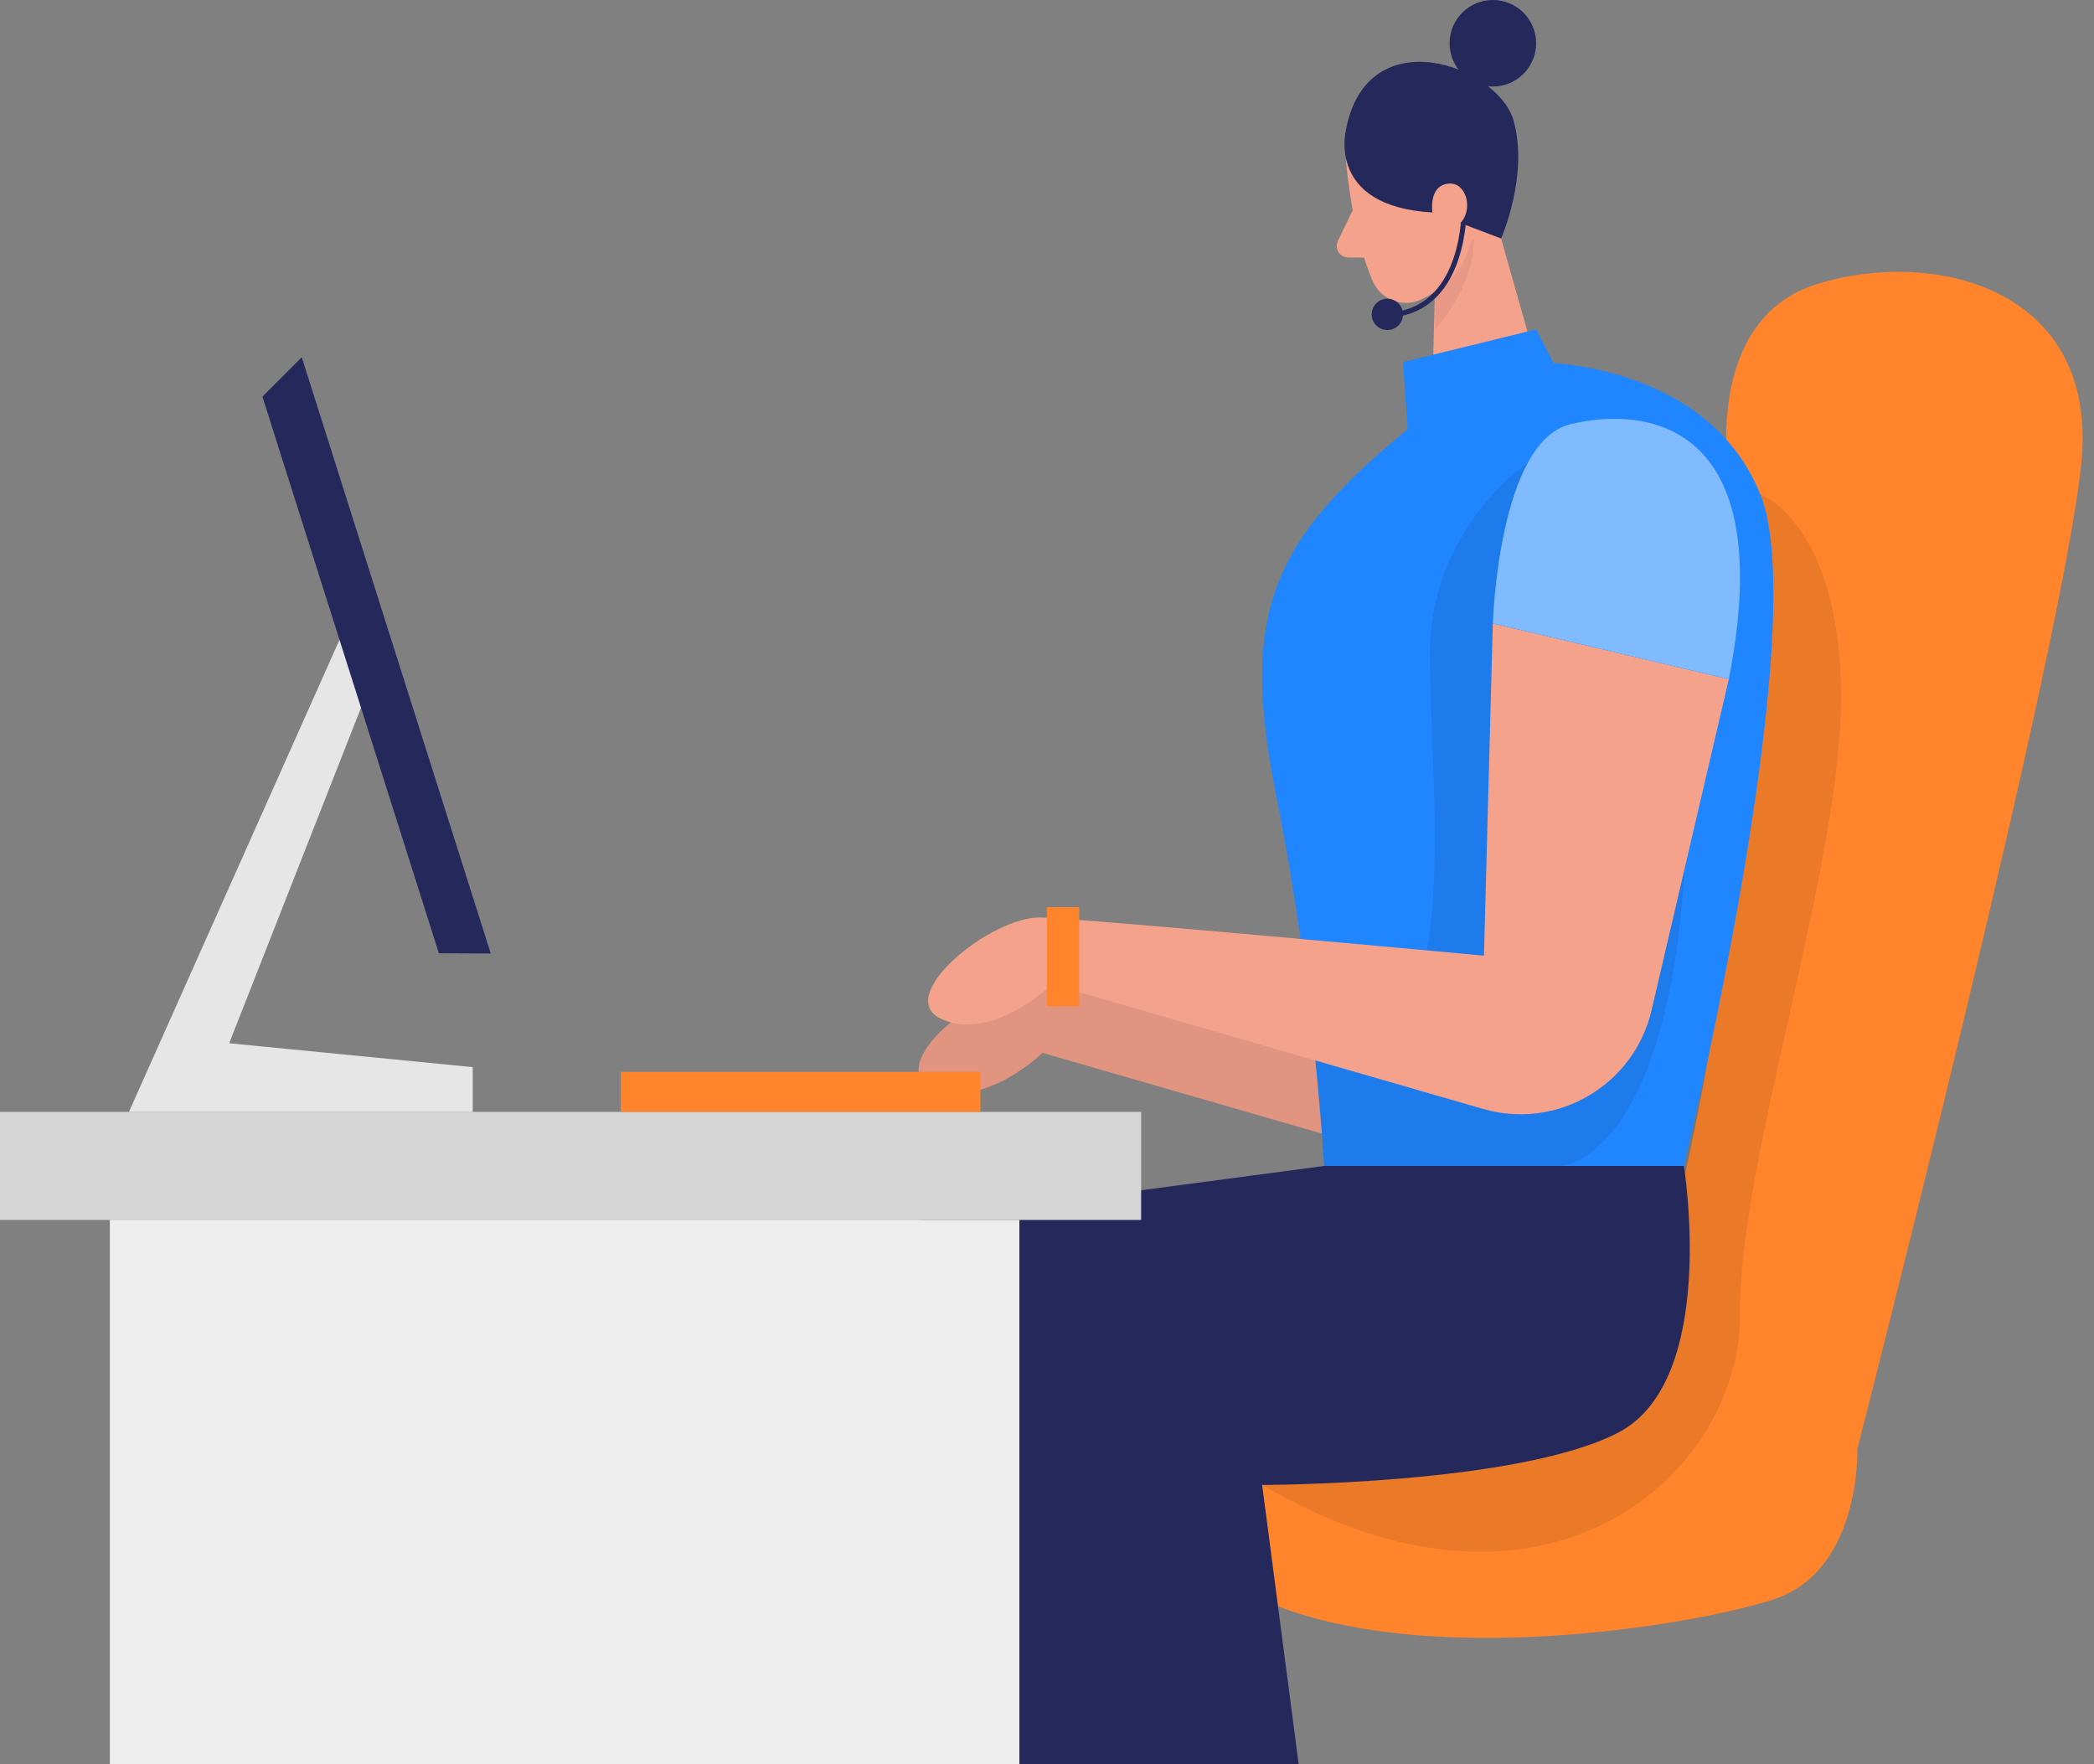 <svg width="127" height="107" viewBox="0 0 127 107" fill="none" xmlns="http://www.w3.org/2000/svg">
<rect x="0" y="0" width="127" height="107" fill="#808080" stroke="none"/>
<path d="M112.646 87.885C112.646 87.885 112.89 95.269 107.555 97.006C102.221 98.743 83.979 101.64 74.855 96.136C65.734 90.634 71.321 83.395 79.099 83.974C86.876 84.552 112.646 87.882 112.646 87.882V87.885Z" fill="#FF842B"/>
<path d="M104.852 28.956C104.852 28.956 103.236 19.413 110.186 17.233C117.136 15.056 127.127 17.372 126.257 27.797C125.386 38.221 112.646 87.885 112.646 87.885L98.168 86.87C98.168 86.87 109.508 50.673 104.852 28.956Z" fill="#FF842B"/>
<path d="M89.963 41.963L104.273 45.341L99.588 65.423C98.525 69.975 93.865 72.707 89.376 71.409L63.226 63.853C63.226 63.853 59.655 67.328 56.565 65.975C53.476 64.624 59.558 59.7 62.549 59.797C65.542 59.893 89.424 62.112 89.424 62.112L89.96 41.96L89.963 41.963Z" fill="#F4A28C"/>
<g opacity="0.08">
<path d="M89.963 41.963L104.273 45.341L99.588 65.423C98.525 69.975 93.865 72.707 89.376 71.409L63.226 63.853C63.226 63.853 59.655 67.328 56.565 65.975C53.476 64.624 59.558 59.7 62.549 59.797C65.542 59.893 89.424 62.112 89.424 62.112L89.96 41.96L89.963 41.963Z" fill="#000001"/>
</g>
<path d="M89.665 9.617L93.165 21.961L86.845 24.852L87.111 14.2L89.665 9.617Z" fill="#F4A28C"/>
<g opacity="0.31">
<path d="M87.029 16.278C87.029 16.278 88.441 15.81 89.384 14.464C89.384 14.464 89.583 17.074 87.035 19.977L87.029 16.278Z" fill="#CE8172"/>
</g>
<path d="M81.658 10.02C81.658 10.02 82.046 14.365 83.271 17.083C83.767 18.185 85.085 18.681 86.182 18.168C87.542 17.531 89.195 16.275 89.271 13.922L89.889 9.943C89.889 9.943 90.189 7.435 87.457 6.125C84.728 4.813 81.29 7.384 81.658 10.02Z" fill="#F4A28C"/>
<path d="M82.043 12.743L81.142 14.611C80.918 15.073 81.253 15.609 81.763 15.614L83.461 15.632L82.043 12.743Z" fill="#F4A28C"/>
<g opacity="0.08">
<path d="M106.759 29.971C106.759 29.971 111.529 31.697 111.662 41.963C111.796 52.229 105.433 70.338 105.529 79.728C105.625 89.118 94.016 100.257 76.548 90.059C59.079 79.861 91.008 76.375 91.008 76.375L106.759 29.973V29.971Z" fill="#000001"/>
</g>
<path d="M102.125 70.712C102.125 70.712 104.248 83.687 98.168 86.873C92.085 90.059 76.548 90.059 76.548 90.059L78.764 107H56.29L55.712 73.988L80.309 70.712H102.125Z" fill="#24285B"/>
<path d="M69.209 67.435H0V73.988H69.209V67.435Z" fill="#D6D6D6"/>
<path d="M21.431 36.92L7.82 67.435H28.67V64.72L13.9 63.272L23.457 38.947L21.431 36.92Z" fill="#E6E6E6"/>
<path d="M29.764 57.83L26.617 57.812L15.915 24.055L18.302 21.669L29.764 57.83Z" fill="#24285B"/>
<path d="M59.462 65.009H37.646V67.435H59.462V65.009Z" fill="#FF842B"/>
<path d="M81.63 7.891C81.63 7.891 80.431 12.525 86.876 12.885L91.04 14.464C91.04 14.464 92.737 10.64 91.796 7.31C90.855 3.979 82.899 1.083 81.63 7.888V7.891Z" fill="#24285B"/>
<path d="M90.541 5.249C91.99 5.249 93.165 4.074 93.165 2.625C93.165 1.175 91.99 0 90.541 0C89.091 0 87.916 1.175 87.916 2.625C87.916 4.074 89.091 5.249 90.541 5.249Z" fill="#24285B"/>
<path d="M84.674 19.214L84.634 18.914C88.696 18.361 88.642 12.806 88.642 12.749L88.945 12.743C88.945 12.803 89.007 18.625 84.677 19.214H84.674Z" fill="#24285B"/>
<path d="M84.141 20.016C84.665 20.016 85.09 19.591 85.09 19.067C85.09 18.542 84.665 18.117 84.141 18.117C83.616 18.117 83.191 18.542 83.191 19.067C83.191 19.591 83.616 20.016 84.141 20.016Z" fill="#24285B"/>
<path d="M86.876 12.885C86.876 12.885 86.615 11.227 87.879 11.133C89.144 11.04 89.537 13.435 87.888 13.959L86.876 12.888V12.885Z" fill="#F4A28C"/>
<path d="M86.845 24.852L93.165 21.961C93.165 21.961 103.477 21.861 106.759 29.971C110.041 38.08 102.125 70.712 102.125 70.712H80.309C80.309 70.712 79.731 59.896 77.412 48.312C75.096 36.728 77.16 32.476 86.842 24.855L86.845 24.852Z" fill="#1F86FF"/>
<g opacity="0.08">
<path d="M92.655 28.08C92.655 28.08 86.689 32.011 86.723 39.749C86.757 47.487 88.477 62.064 83.191 61.973L79.779 64.314L80.312 70.709H94.716C94.716 70.709 101.121 70.241 102.167 52.694C103.21 35.146 92.655 28.08 92.655 28.08Z" fill="#000001"/>
</g>
<path d="M90.541 37.81L104.852 41.189L100.166 61.27C99.103 65.822 94.444 68.555 89.954 67.257L63.804 59.7C63.804 59.7 60.233 63.175 57.144 61.823C54.054 60.471 60.137 55.548 63.127 55.644C66.12 55.741 90.002 57.96 90.002 57.96L90.538 37.808L90.541 37.81Z" fill="#F4A28C"/>
<path d="M65.448 55.018H63.492V61.027H65.448V55.018Z" fill="#FF842B"/>
<path d="M85.374 26.034L85.093 21.961L93.165 19.977L94.214 22.012C94.214 22.012 92.463 25.764 85.374 26.034Z" fill="#1F86FF"/>
<path d="M61.826 73.985H6.661V106.997H61.826V73.985Z" fill="#EEEEEE"/>
<path d="M90.541 37.81C90.541 37.81 90.87 26.807 95.232 25.733C99.591 24.659 107.966 25.322 104.851 41.189L90.541 37.81Z" fill="#1F86FF"/>
<g opacity="0.44">
<path d="M90.541 37.81C90.541 37.81 90.87 26.807 95.232 25.733C99.591 24.659 107.966 25.322 104.851 41.189L90.541 37.81Z" fill="white"/>
</g>
</svg>
